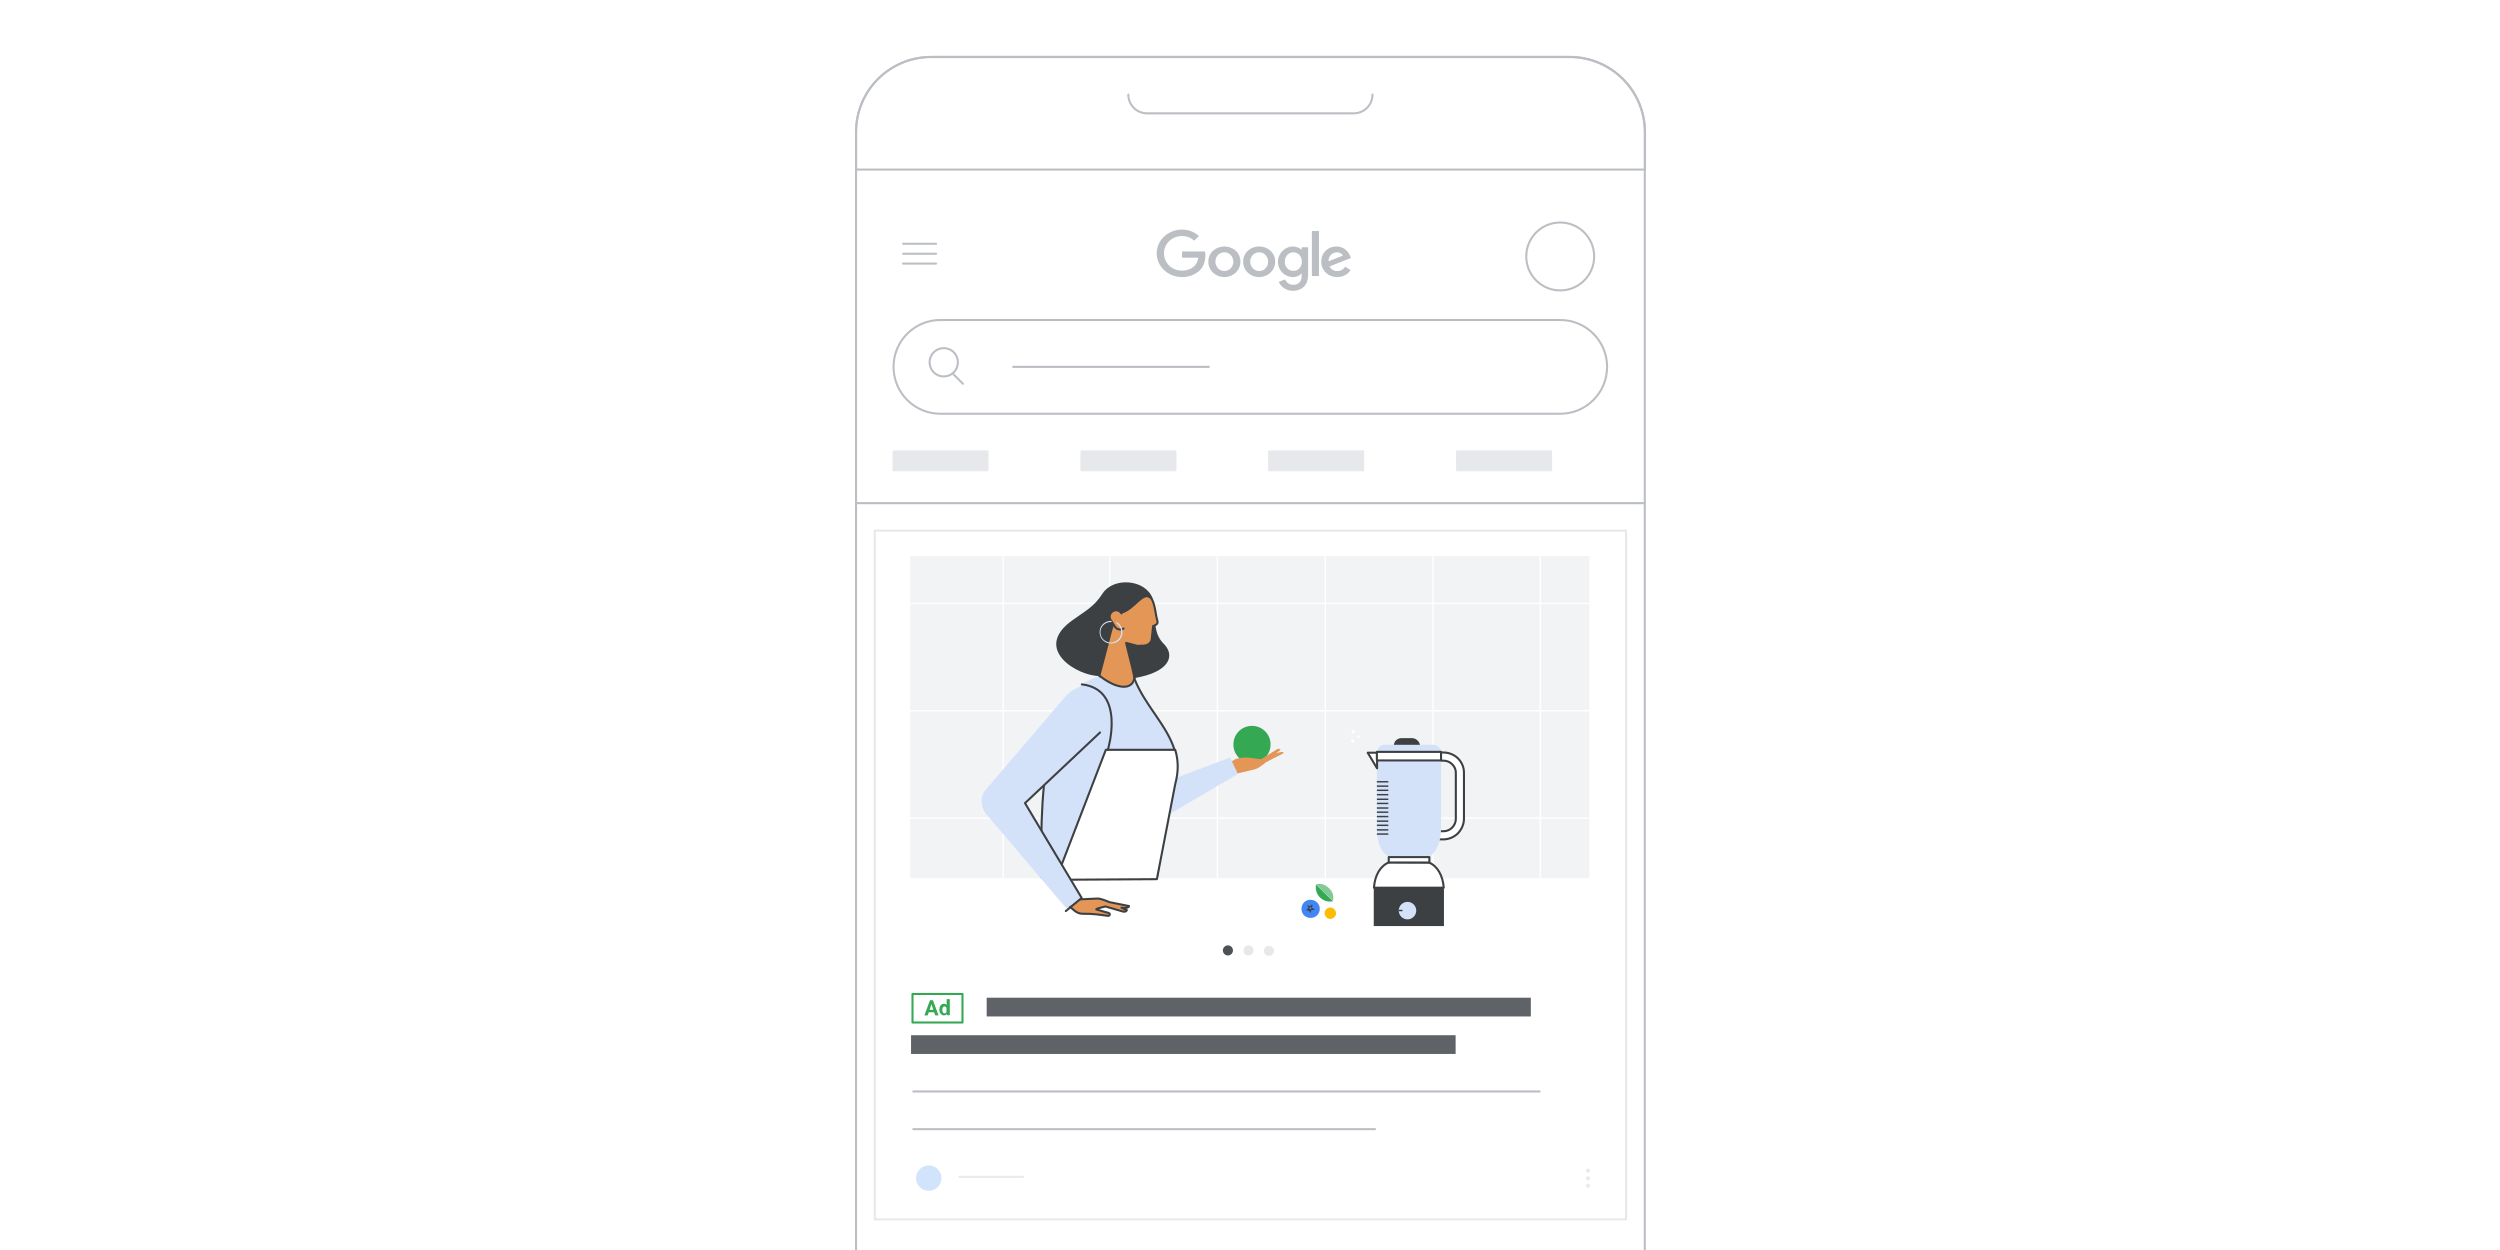 <?xml version="1.0" encoding="UTF-8"?>
<!-- Generator: Adobe Illustrator 24.0.0, SVG Export Plug-In . SVG Version: 6.00 Build 0)  -->
<svg xmlns="http://www.w3.org/2000/svg" xmlns:xlink="http://www.w3.org/1999/xlink" version="1.1" id="Layer_1" x="0px" y="0px" viewBox="0 0 1200 600" style="enable-background:new 0 0 1200 600;" xml:space="preserve">
<style type="text/css">
	.st0{fill:#FFFFFF;}
	.st1{fill:#F8F8F8;stroke:#3D4043;stroke-linecap:round;stroke-miterlimit:10;}
	.st2{fill:#F1F1F1;stroke:#3D4043;stroke-linecap:round;stroke-linejoin:round;}
	.st3{fill:#FAD2CF;}
	.st4{fill:#FFFFFF;stroke:#FFFFFF;stroke-linecap:round;stroke-linejoin:round;}
	.st5{fill:#FFFFFF;stroke:#BBBFC4;stroke-linecap:round;stroke-linejoin:round;}
	.st6{fill:none;stroke:#BBBFC4;stroke-linecap:round;stroke-linejoin:round;}
	.st7{fill:#E6E8EB;stroke:#E6E8EB;stroke-linecap:round;stroke-linejoin:round;}
	.st8{fill:none;stroke:#BBBFC4;}
	.st9{fill-rule:evenodd;clip-rule:evenodd;fill:#BBBFC4;}
	.st10{fill:none;stroke:#E8EAED;stroke-linecap:round;stroke-linejoin:round;stroke-miterlimit:10;}
	.st11{fill:#5F6368;}
	.st12{fill:none;stroke:#E6E8EB;stroke-linecap:round;stroke-linejoin:round;}
	.st13{opacity:0.91;}
	.st14{fill:#E6E6E6;stroke:#FFFFFF;stroke-width:0.75;stroke-miterlimit:10;}
	.st15{fill:#3D4043;stroke:#FFFFFF;stroke-width:0.75;stroke-miterlimit:10;}
	.st16{fill:#FFFFFF;stroke:#34A853;stroke-linecap:round;stroke-linejoin:round;}
	.st17{fill:#34A853;}
	.st18{fill:#D2E3FC;}
	.st19{clip-path:url(#SVGID_2_);}
	.st20{fill:#F1F3F4;}
	.st21{fill:#D4E2F9;}
	.st22{fill:none;stroke:#3D4043;stroke-linecap:round;stroke-linejoin:round;stroke-miterlimit:10;}
	.st23{fill:#3D4043;}
	.st24{fill:#FFFFFF;stroke:#3D4043;stroke-linecap:round;stroke-linejoin:round;stroke-miterlimit:10;}
	.st25{fill:#81C995;}
	.st26{fill:#4285F4;}
	.st27{fill:#FBBC04;}
	.st28{fill:#E39656;}
	.st29{fill:#3D4043;stroke:#3D4043;stroke-linecap:round;stroke-linejoin:round;stroke-miterlimit:10;}
	.st30{fill:#E8EAED;}
	.st31{clip-path:url(#SVGID_4_);}
	.st32{fill:#C2C2C2;filter:url(#Adobe_OpacityMaskFilter);}
	.st33{mask:url(#mask10_1_);}
	.st34{clip-path:url(#SVGID_6_);}
	.st35{fill:none;stroke:#D75040;stroke-linejoin:round;}
	.st36{fill:none;stroke:#BBBFC4;stroke-linejoin:round;}
	.st37{fill:none;stroke:#BBBFC4;stroke-linecap:round;stroke-linejoin:bevel;}
	.st38{fill:#EA3523;}
	.st39{fill:#3C4043;}
	.st40{fill:#D2E1F7;}
	.st41{fill:none;stroke:#3C4043;stroke-linecap:round;stroke-linejoin:round;stroke-miterlimit:10;}
	.st42{fill:#F2BC42;stroke:#F2BC42;stroke-linecap:round;stroke-linejoin:round;}
	.st43{fill:none;stroke:#FFFFFF;stroke-linecap:round;stroke-linejoin:round;}
	.st44{clip-path:url(#SVGID_8_);}
	.st45{fill:#D2E3FC;stroke:#D2E3FC;stroke-linecap:round;stroke-linejoin:round;stroke-miterlimit:10;}
	.st46{fill:#FFFFFF;stroke:#3C4043;stroke-linecap:round;stroke-linejoin:round;stroke-miterlimit:10;}
	.st47{fill:#3C4043;stroke:#3C4043;stroke-linecap:round;stroke-linejoin:round;stroke-miterlimit:10;}
	.st48{fill:#F2A485;}
	.st49{fill:#E38460;}
	.st50{clip-path:url(#SVGID_8_);fill:#E8EAED;}
	.st51{clip-path:url(#SVGID_8_);fill:#FFFFFF;}
	.st52{clip-path:url(#SVGID_8_);fill:#FBBC04;}
	.st53{clip-path:url(#SVGID_10_);}
	.st54{fill:#DC804D;}
	.st55{fill:#1E2C3E;}
	.st56{fill:#FBBC04;stroke:#FBBC04;stroke-linecap:round;stroke-linejoin:round;stroke-miterlimit:10;}
	.st57{fill:#936E55;}
	.st58{fill:#E8EAED;stroke:#E8EAED;stroke-miterlimit:10;}
	.st59{fill:#B3C1C7;}
	.st60{clip-path:url(#SVGID_10_);fill:#D2E3FC;}
	.st61{fill:none;stroke:#FFFFFF;stroke-linecap:round;stroke-linejoin:round;stroke-miterlimit:10;}
	.st62{fill:#4285F4;stroke:#4285F4;}
	.st63{fill-rule:evenodd;clip-rule:evenodd;fill:#FFFFFF;}
	.st64{fill:none;stroke:#BEC1C5;stroke-linecap:round;stroke-miterlimit:10;}
	.st65{fill:none;stroke:#4285F4;stroke-linecap:round;stroke-linejoin:round;stroke-miterlimit:10;}
	.st66{fill:#FFFFFF;stroke:#3D4043;stroke-linecap:round;stroke-linejoin:round;}
	.st67{fill:none;stroke:#3D4043;stroke-linecap:round;stroke-miterlimit:10;}
	.st68{opacity:0.2;fill:#ABAEB2;}
	.st69{fill:#2573E8;}
	.st70{fill:none;stroke:#3D4043;stroke-miterlimit:10;}
	.st71{fill:#FFFFFF;stroke:#3D4043;stroke-width:0.999;stroke-linecap:round;stroke-linejoin:round;}
	.st72{fill:none;stroke:#DEDEDE;stroke-miterlimit:10;}
	.st73{fill:#F2FDF5;stroke:#58A35D;stroke-miterlimit:10;}
	.st74{fill:none;stroke:#2573E8;stroke-linecap:round;stroke-miterlimit:10;}
	.st75{fill:#58A35D;}
	.st76{fill:none;stroke:#636669;stroke-miterlimit:10;}
	.st77{fill:#636669;}
	.st78{opacity:0.5;fill:#FFFFFF;}
	.st79{fill:none;stroke:#FFFFFF;stroke-linecap:round;stroke-miterlimit:10;}
	.st80{fill:#F2BC42;}
	.st81{fill:#4E85EB;}
	.st82{fill:#58A45C;}
	.st83{fill-rule:evenodd;clip-rule:evenodd;fill:none;stroke:#FFFFFF;stroke-miterlimit:10;}
	.st84{fill:none;stroke:#FFFFFF;stroke-miterlimit:10;}
	.st85{fill:none;stroke:#F1BA41;stroke-miterlimit:10;}
	.st86{fill:none;stroke:#EA4335;stroke-miterlimit:10;}
	.st87{fill:none;stroke:#4D4D4D;stroke-miterlimit:10;}
	.st88{fill:none;stroke:#3D4043;stroke-linecap:round;stroke-linejoin:round;}
	.st89{fill:none;stroke:#3C4043;stroke-miterlimit:10;}
	.st90{fill:#E7E9EC;stroke:#E7E9EC;stroke-linecap:round;stroke-linejoin:round;}
	.st91{fill:none;stroke:#BEC1C5;}
	.st92{fill:none;stroke:#BEC1C5;stroke-linecap:round;stroke-linejoin:round;}
	.st93{fill:#4285F4;stroke:#4285F4;stroke-linecap:round;stroke-linejoin:round;}
	.st94{fill:#FFFFFF;stroke:#BEC1C5;stroke-linecap:round;stroke-linejoin:round;}
	.st95{fill:#FFFFFF;stroke:#FFFFFF;}
	.st96{fill:none;stroke:#BEC1C5;stroke-width:0.882;stroke-linecap:round;stroke-linejoin:round;}
	.st97{clip-path:url(#SVGID_12_);}
	.st98{fill:#BDC0C4;}
	.st99{fill:#E7E9EC;stroke:#E7E9EC;stroke-width:0.882;stroke-linecap:round;stroke-linejoin:round;}
	.st100{fill:#4E85EB;stroke:#4E85EB;stroke-linecap:round;stroke-linejoin:round;}
	.st101{fill:#D2E3FC;stroke:#D2E3FC;stroke-miterlimit:10;}
	.st102{fill:#EA3323;}
	.st103{fill:none;stroke:#3C4043;stroke-linecap:round;stroke-linejoin:round;}
</style>
<rect x="-10" y="-8.5" class="st0" width="1220" height="617"></rect>
<g>
	<path class="st4" d="M446.9,27.4h306.5c19.9,0,36.1,16.1,36.1,36.1v553.2H410.9V63.4C410.9,43.5,427,27.4,446.9,27.4z"></path>
	<path class="st5" d="M410.9,63.4c0-19.9,16.1-36.1,36.1-36.1h306.5c19.9,0,36.1,16.1,36.1,36.1v18H410.9V63.4z"></path>
	<path class="st6" d="M446.9,27.4h306.5c19.9,0,36.1,16.1,36.1,36.1v553.2H410.9V63.4C410.9,43.5,427,27.4,446.9,27.4z"></path>
	<path class="st6" d="M541.6,45.4L541.6,45.4c0,5,4,9,9,9h99.2c5,0,9-4,9-9l0,0"></path>
	<path class="st7" d="M428.9,216.7H474v9h-45.1V216.7z"></path>
	<path class="st7" d="M519.1,216.7h45.1v9h-45.1V216.7z"></path>
	<path class="st7" d="M609.2,216.7h45.1v9h-45.1V216.7z"></path>
	<path class="st7" d="M699.4,216.7h45.1v9h-45.1V216.7z"></path>
	<circle class="st8" cx="748.9" cy="123.1" r="16.3"></circle>
	<path class="st6" d="M433.5,117h15.8"></path>
	<path class="st6" d="M433.5,121.8h15.8"></path>
	<path class="st6" d="M433.5,126.5h15.8"></path>
	<path class="st9" d="M567.3,133c-6.6,0-12.1-5.1-12.1-11.4c0-6.3,5.5-11.4,12.1-11.4c3.7,0,6.3,1.4,8.2,3.1l-2.3,2.2   c-1.4-1.3-3.3-2.2-5.9-2.2c-4.8,0-8.6,3.7-8.6,8.3c0,4.6,3.8,8.3,8.6,8.3c3.1,0,4.9-1.2,6.1-2.3c0.9-0.9,1.5-2.2,1.8-3.9h-7.8v-3   h11c0.1,0.6,0.2,1.2,0.2,1.9c0,2.3-0.7,5.2-2.8,7.3C573.6,131.8,570.9,133,567.3,133z"></path>
	<path class="st9" d="M595.4,125.6c0,4.2-3.5,7.4-7.7,7.4c-4.2,0-7.7-3.1-7.7-7.4c0-4.3,3.5-7.3,7.7-7.3   C591.9,118.3,595.4,121.3,595.4,125.6z M592,125.6c0-2.6-2-4.5-4.3-4.5c-2.3,0-4.3,1.8-4.3,4.5c0,2.6,2,4.5,4.3,4.5   C590,130.1,592,128.2,592,125.6z"></path>
	<path class="st9" d="M612.1,125.6c0,4.2-3.5,7.4-7.7,7.4c-4.2,0-7.7-3.1-7.7-7.4c0-4.3,3.5-7.3,7.7-7.3   C608.6,118.3,612.1,121.3,612.1,125.6z M608.7,125.6c0-2.6-2-4.5-4.3-4.5c-2.3,0-4.3,1.8-4.3,4.5c0,2.6,2,4.5,4.3,4.5   C606.7,130.1,608.7,128.2,608.7,125.6z"></path>
	<path class="st9" d="M627.9,118.7v13.2c0,5.4-3.4,7.7-7.3,7.7c-3.7,0-6-2.4-6.8-4.3l3-1.2c0.5,1.2,1.8,2.6,3.9,2.6   c2.5,0,4.1-1.5,4.1-4.3v-1.1h-0.1c-0.8,0.9-2.2,1.7-4.1,1.7c-3.9,0-7.2-3.2-7.2-7.3c0-4.1,3.4-7.4,7.2-7.4c1.8,0,3.3,0.8,4.1,1.6   h0.1v-1.2H627.9z M624.9,125.6c0-2.6-1.8-4.5-4.1-4.5c-2.3,0-4.1,1.9-4.1,4.5c0,2.6,1.8,4.4,4.1,4.4   C623.1,130.1,624.9,128.2,624.9,125.6z"></path>
	<path class="st9" d="M633.1,110.9v21.6h-3.4v-21.6H633.1z"></path>
	<path class="st9" d="M645.7,128l2.6,1.7c-0.8,1.2-2.9,3.3-6.4,3.3c-4.4,0-7.7-3.2-7.7-7.4c0-4.4,3.3-7.3,7.3-7.3c4,0,6,3,6.6,4.7   l0.4,0.8l-10.3,4.1c0.8,1.5,2,2.2,3.7,2.2C643.7,130.1,644.9,129.2,645.7,128z M637.7,125.4l6.9-2.7c-0.4-0.9-1.5-1.6-2.9-1.6   C640,121.1,637.6,122.5,637.7,125.4z"></path>
	<path class="st6" d="M486.3,176.1h93.9"></path>
	<path class="st6" d="M428.9,176.1c0-12.5,10.1-22.5,22.5-22.5h297.5c12.5,0,22.5,10.1,22.5,22.5l0,0c0,12.5-10.1,22.5-22.5,22.5   H451.4C439,198.6,428.9,188.6,428.9,176.1L428.9,176.1z"></path>
	<path class="st6" d="M457.6,179.6l4.6,4.6"></path>
	<circle class="st6" cx="453" cy="173.9" r="6.8"></circle>
	<path class="st6" d="M410.9,241.5h378.6"></path>
	<g>
		<path class="st6" d="M438.4,523.9H739"></path>
		<path class="st6" d="M438.4,542h221.6"></path>
		<path class="st10" d="M460.6,564.9h30.6"></path>
		<path class="st11" d="M473.6,478.9h261.2v9H473.6V478.9z"></path>
		<path class="st11" d="M437.3,496.9h261.4v9H437.3V496.9z"></path>
		<rect x="419.9" y="254.7" class="st12" width="360.6" height="330.6"></rect>
		<g class="st13">
			<circle class="st14" cx="609.1" cy="456.4" r="2.8"></circle>
			<circle class="st14" cx="599.3" cy="456.2" r="2.8"></circle>
			<circle class="st15" cx="589.4" cy="456.2" r="2.8"></circle>
		</g>
		<g>
			<rect x="438" y="477.1" class="st16" width="24" height="13.7"></rect>
			<path class="st17" d="M448.4,485.9h-2.6l-0.5,1.5h-1.6l2.7-7.3h1.4l2.7,7.3h-1.6L448.4,485.9z M446.2,484.7h1.8l-0.9-2.7     L446.2,484.7z"></path>
			<path class="st17" d="M450.9,484.6c0-0.8,0.2-1.5,0.6-2c0.4-0.5,0.9-0.8,1.6-0.8c0.5,0,1,0.2,1.3,0.6v-2.8h1.5v7.7h-1.3l-0.1-0.6     c-0.4,0.5-0.8,0.7-1.4,0.7c-0.6,0-1.2-0.3-1.5-0.8C451.1,486.2,450.9,485.5,450.9,484.6z M452.3,484.8c0,0.5,0.1,0.9,0.3,1.2     c0.2,0.3,0.4,0.4,0.8,0.4c0.4,0,0.8-0.2,0.9-0.6v-2.1c-0.2-0.4-0.5-0.6-0.9-0.6C452.7,483.1,452.3,483.6,452.3,484.8z"></path>
		</g>
		<circle class="st18" cx="445.8" cy="565.5" r="6.1"></circle>
		<g>
			<defs>
				<rect id="SVGID_1_" x="436.9" y="266.9" width="326" height="177.6"></rect>
			</defs>
			<clipPath id="SVGID_2_">
				<use xlink:href="#SVGID_1_" style="overflow:visible;"></use>
			</clipPath>
			<g class="st19">
				<g>
					<rect x="429.8" y="251.2" class="st20" width="396.6" height="171.5"></rect>
				</g>
				<g>
					<g>
						<rect x="532.3" y="251.2" class="st0" width="0.7" height="171.6"></rect>
					</g>
					<g>
						<rect x="584" y="251.2" class="st0" width="0.7" height="171.6"></rect>
					</g>
					<g>
						<rect x="481.2" y="251.2" class="st0" width="0.7" height="171.6"></rect>
					</g>
					<g>
						<rect x="635.8" y="251.2" class="st0" width="0.7" height="171.6"></rect>
					</g>
					<g>
						<rect x="687.5" y="251.2" class="st0" width="0.7" height="171.6"></rect>
					</g>
					<g>
						<rect x="739" y="251.2" class="st0" width="0.7" height="171.6"></rect>
					</g>
					<g>
						<rect x="790.6" y="251.2" class="st0" width="0.7" height="171.6"></rect>
					</g>
					<g>
						<rect x="429.8" y="392.4" class="st0" width="396.6" height="0.7"></rect>
					</g>
					<g>
						<rect x="429.8" y="340.8" class="st0" width="396.6" height="0.7"></rect>
					</g>
					<g>
						<rect x="429.8" y="289.3" class="st0" width="396.6" height="0.7"></rect>
					</g>
				</g>
				<g>
					<path class="st17" d="M608.4,352.4c2.7,4.1,1.6,9.7-2.5,12.4c-4.1,2.7-9.7,1.6-12.4-2.5c-2.7-4.1-1.6-9.7,2.5-12.4       C600.1,347.2,605.7,348.3,608.4,352.4z"></path>
				</g>
				<g>
					<path class="st21" d="M527.8,324.6l16.9,1.6c5,12.5,15.4,21.9,19.1,33.8c1.6,5.1-10.2,71-10.2,71l-53.9-1.3       C501.2,416.6,493.2,333.1,527.8,324.6z"></path>
				</g>
				<g>
					<path class="st22" d="M527.8,324.6l16.9,1.6c5,12.5,15.4,21.9,19.1,33.8c1.6,5.1-10.2,71-10.2,71l-53.9-1.3       c0.7-6.4-0.9-29.7,1.4-52.8"></path>
				</g>
				<g>
					<path class="st23" d="M544.3,325.5c16.9-2.7,20.4-10.8,13.9-16.9c-5.1-5.3-3.3-13.4-5-21.6c-3.8-9.2-18.9-9.9-23.9-2.2       c-4.3,6.7-8.5,8.5-14.5,12.9c-19.5,13.8,2.4,26.9,13.1,26.8L544.3,325.5z"></path>
				</g>
				<g>
					<rect x="429.8" y="421.5" class="st0" width="396.6" height="129.9"></rect>
				</g>
				<g>
					<g>
						<path class="st23" d="M693,425.8c0,0.5,0.1,1.1,0.1,1.6v20.3l-33.7-0.1v-20.3c0-0.5,0.1-1,0.1-1.5H693z"></path>
					</g>
					<g>
						<path class="st24" d="M693,426.1h-33.5c0.4-5.9,3-10.5,7.3-12.2l19,0.1C690,415.6,692.6,420.4,693,426.1z"></path>
					</g>
					<g>
						<g>
							<path class="st24" d="M682.5,361.2h10.3c1.3,0,2.5,0.2,3.7,0.7c1.3,0.5,2.4,1.2,3.3,2.1c1.9,1.9,2.9,4.3,2.9,6.9V393         c0,2.6-1.1,5.1-2.9,7c-1.8,1.8-4.4,2.9-6.9,2.9h-10.4V361.2z M686.3,365v34h6.5c1.6,0,3.1-0.6,4.2-1.7         c1.1-1.1,1.8-2.6,1.8-4.2v-22.2c0-1.5-0.6-3-1.8-4.1c-1.1-1.1-2.6-1.7-4.3-1.7H686.3z"></path>
						</g>
					</g>
					<g>
						<path class="st21" d="M691.7,361.2v36.7c0,6.3-2.3,11.7-6.1,13.5h-18.7c-3.8-1.8-6-7.1-6-13.5v-36.7H691.7z"></path>
					</g>
					<g>
						<path class="st23" d="M669,358.2h12.6V358c0-0.9-0.4-1.9-1.2-2.6c-0.7-0.7-1.7-1.1-2.7-1.1h-5c-1,0-1.9,0.4-2.7,1.1        C669.3,356.2,669,357.2,669,358.2L669,358.2z"></path>
					</g>
					<g>
						<polygon class="st24" points="661,361.3 656.5,361.3 661,368.8       "></polygon>
					</g>
					<g>
						<rect x="666.6" y="411.4" class="st24" width="19.5" height="2.6"></rect>
					</g>
					<g>
						<path class="st21" d="M660.9,361.3h30.8V361c0-0.9-0.4-1.8-1.1-2.5c-0.7-0.7-1.7-1-2.6-1h-23.3c-1,0-1.9,0.3-2.7,1.1        C661.3,359.3,660.9,360.2,660.9,361.3L660.9,361.3z"></path>
					</g>
					<g>
						<rect x="660.9" y="374.9" class="st23" width="5.5" height="0.7"></rect>
					</g>
					<g>
						<rect x="660.9" y="377" class="st23" width="5.5" height="0.7"></rect>
					</g>
					<g>
						<rect x="660.9" y="379" class="st23" width="5.5" height="0.7"></rect>
					</g>
					<g>
						<rect x="660.9" y="381.1" class="st23" width="5.5" height="0.7"></rect>
					</g>
					<g>
						<rect x="660.9" y="383.3" class="st23" width="5.5" height="0.7"></rect>
					</g>
					<g>
						<rect x="660.9" y="385.3" class="st23" width="5.5" height="0.7"></rect>
					</g>
					<g>
						<rect x="660.9" y="387.5" class="st23" width="5.5" height="0.7"></rect>
					</g>
					<g>
						<rect x="660.9" y="389.5" class="st23" width="5.5" height="0.7"></rect>
					</g>
					<g>
						<rect x="660.9" y="391.6" class="st23" width="5.5" height="0.7"></rect>
					</g>
					<g>
						<rect x="660.9" y="393.8" class="st23" width="5.5" height="0.7"></rect>
					</g>
					<g>
						<rect x="660.9" y="395.8" class="st23" width="5.5" height="0.7"></rect>
					</g>
					<g>
						<rect x="660.9" y="398" class="st23" width="5.5" height="0.7"></rect>
					</g>
					<g>
						<rect x="660.9" y="400" class="st23" width="5.5" height="0.7"></rect>
					</g>
					<g>
						<g>
							<circle class="st21" cx="675.6" cy="437.1" r="4.2"></circle>
						</g>
						<g>
							<rect x="671.4" y="436.7" class="st23" width="1.8" height="0.7"></rect>
						</g>
					</g>
					<g>
						<rect x="660.9" y="360.9" class="st24" width="30.8" height="4.1"></rect>
					</g>
				</g>
				<g>
					<g>
						<g>
							<path class="st17" d="M631.7,424.6c-0.4,2.2,0.2,4.5,1.9,6.2c1.7,1.6,4,2.3,6.2,1.8L631.7,424.6z"></path>
						</g>
						<g>
							<path class="st25" d="M636.4,429.2l-4.7-4.7c2.5-0.7,4.5,0.2,6.2,1.8c1.7,1.6,2.5,3.7,1.9,6.2L636.4,429.2"></path>
						</g>
					</g>
					<g>
						<g>
							<path class="st26" d="M624.7,436.3c0,0,0,0.1,0,0.1c0.1,2.5,2,4.2,4.4,4.2c2.4,0,4.3-1.8,4.4-4.2c0,0,0-0.1,0-0.1         c0-2.5-2-4.4-4.4-4.4C626.7,431.8,624.7,433.7,624.7,436.3z"></path>
						</g>
						<g>
							<g>
								<path class="st23" d="M627.3,437c-0.1,0-0.2,0-0.2-0.1c0-0.1,0-0.2,0-0.2l0.8-0.7c0,0,0.1-0.1,0.1-0.2c0-0.1,0-0.1,0-0.2          l-0.4-0.9c0-0.1,0-0.2,0-0.2c0.1-0.1,0.2-0.1,0.2,0l0.8,0.5c0.1,0,0.2,0.1,0.2,0c0.1,0,0.2,0,0.2-0.1l0.7-0.7          c0.1,0,0.1-0.1,0.2,0c0.1,0,0.1,0.1,0.1,0.2l-0.2,1c0,0.1,0,0.2,0,0.3c0,0.1,0.1,0.2,0.2,0.2l0.9,0.5c0.1,0,0.1,0.1,0.1,0.2          c0,0.1-0.1,0.1-0.2,0.1l-1.2,0.1c-0.1,0-0.1,0-0.2,0.1c-0.1,0-0.1,0.1-0.1,0.2l-0.1,0.8c0,0.1-0.1,0.2-0.2,0.2          c-0.1,0-0.2,0-0.2-0.1l-0.3-0.7c0-0.1-0.1-0.1-0.2-0.2c-0.1,0-0.2-0.1-0.2,0L627.3,437z"></path>
							</g>
						</g>
						<g>
							<path class="st26" d="M628.8,435.4c0.3-0.1,0.6,0,0.7,0.3c0.1,0.3,0,0.6-0.3,0.7c-0.3,0.1-0.6,0-0.7-0.3         C628.4,435.9,628.5,435.6,628.8,435.4z"></path>
						</g>
					</g>
					<g>
						<g>
							<path class="st27" d="M638.5,435.6c1.5,0,2.7,1.2,2.8,2.7c0,1.5-1.2,2.7-2.7,2.8c-1.5,0-2.7-1.2-2.8-2.7         C635.8,436.9,637,435.6,638.5,435.6z"></path>
						</g>
					</g>
				</g>
				<g>
					<path class="st28" d="M519.3,438.6c5.6-0.1,9.3,0.6,12.5,1c0.9,0.1,1.5-1.1,0-1.5c-1.9-0.4-3.7-1.1-5.6-1.6       c0.1-0.4,1.7-0.7,4.4-1.4l8.3,2.4c0.8,0.3,1.6,0.1,2-0.6l-2.6-1.2c0.8,0.1,1.5,0.1,2.2,0.1c0.8-0.1,1.6-0.6,1.4-0.9       c0,0-7.1-1.4-9.5-1.9l-0.9-0.4c-0.6-0.2-3.1-1.3-4.7-1.3l-10.8,0.5c-0.3,0-3.1,2.9-3.1,2.9       C514.9,436.2,516.4,438.4,519.3,438.6z"></path>
				</g>
				<g>
					<path class="st22" d="M519.3,438.6c5.6-0.1,9.3,0.6,12.5,1c0.9,0.1,1.5-1.1,0-1.5c-1.9-0.4-3.7-1.1-5.6-1.6       c0.1-0.4,1.7-0.7,4.4-1.4l8.3,2.4c0.8,0.3,1.6,0.1,2-0.6l-2.6-1.2c0.8,0.1,1.5,0.1,2.2,0.1c0.8-0.1,1.6-0.6,1.4-0.9       c0,0-7.1-1.4-9.5-1.9l-0.9-0.4c-0.6-0.2-3.1-1.3-4.7-1.3l-10.8,0.5c-0.3,0-3.1,2.9-3.1,2.9       C514.9,436.2,516.4,438.4,519.3,438.6z"></path>
				</g>
				<g>
					<path class="st28" d="M553.5,300.5l0.1,0c0.5-0.4,2.6-0.6,1.9-2.7c-0.8-2.5-1.1-8.2-2.9-10.6c-4-4.2-8.1,5.6-14.8,7       c-0.4,0.1-3.1,3.5-4.4,8.3l-5.7,21.8c8.8,7,16.1,6.9,16.8,1c-0.1-4.1,0.8-9.7,2-15.3l2.5-0.1c2.4-0.1,3.9-1.8,3.9-3.6       L553.5,300.5z"></path>
				</g>
				<g>
					<path class="st22" d="M553.5,300.5l0.1,0c0.5-0.4,2.6-0.6,1.9-2.7c-0.8-2.5-1.1-8.2-2.9-10.6c-4-4.2-8.1,5.6-14.8,7       c-0.4,0.1-3.1,3.5-4.4,8.3l-5.7,21.8c8.8,7,16.1,6.9,16.8,1c-0.1-4.1,0.8-9.7,2-15.3l2.5-0.1c2.4-0.1,3.9-1.8,3.9-3.6       L553.5,300.5z"></path>
				</g>
				<g>
					<path class="st29" d="M544.6,325.5l2-15.3l-6-1.6C540.2,307.9,543.4,319.4,544.6,325.5z"></path>
				</g>
				<g>
					<path class="st28" d="M540.3,297.5c0.9,1.4,0.5,3.3-1,4.2l0,0c-1.4,0.9-3.3,0.5-4.2-1l-2-3.1c-0.9-1.4-0.5-3.3,1-4.2l0,0       c1.4-0.9,3.3-0.5,4.2,1L540.3,297.5z"></path>
				</g>
				<g>
					<path class="st22" d="M539.3,301.7c-1.4,0.9-3.3,0.5-4.2-1l-2-3.1c-0.9-1.4-0.5-3.3,1-4.2l0,0c1.4-0.9,3.3-0.5,4.2,1"></path>
				</g>
				<g>
					<g>
						<path class="st21" d="M533.3,308.9c-0.6,0-1.3-0.1-1.9-0.3c-2.8-1-4.3-4.2-3.3-7c0.8-2.2,2.9-3.6,5.2-3.6        c0.2,0,0.4,0.6,0.4,0.6c-2.3-0.2-4.4,1.1-5.2,3.2c-0.9,2.6,0.4,5.4,3,6.3c1.2,0.5,2.6,0.4,3.8-0.2c1.2-0.6,2.1-1.5,2.6-2.8        c0.8-2.3-0.1-4.8-2.2-6l0.3-0.5c2.3,1.3,3.4,4.1,2.5,6.7c-0.5,1.4-1.5,2.5-2.8,3.1C534.9,308.7,534.1,308.9,533.3,308.9z"></path>
					</g>
				</g>
				<g>
					<path class="st0" d="M650.3,351.2c0,0.5-0.4,0.8-0.8,0.8c-0.5,0-0.8-0.4-0.8-0.8c0-0.5,0.4-0.8,0.8-0.8       C649.9,350.4,650.3,350.8,650.3,351.2z"></path>
				</g>
				<g>
					<path class="st0" d="M650.1,355.7c0,0.5-0.4,0.8-0.8,0.8c-0.5,0-0.8-0.4-0.8-0.8s0.4-0.8,0.8-0.8       C649.8,354.8,650.1,355.2,650.1,355.7z"></path>
				</g>
				<g>
					<circle class="st0" cx="652" cy="353.6" r="0.6"></circle>
				</g>
				<g>
					<path class="st28" d="M593.5,364.2c5.4-1.4,9.1,0.2,11.9,0.2l7.3-4.6c0.7-0.5,1.5-0.5,2,0l-2.2,1.9c0.7-0.3,1.4-0.5,2.1-0.7       c0.8-0.2,1.7,0.1,1.6,0.5c0,0-6.5,3.3-8.6,4.4l-0.8,0.7c-0.6,0.4-2.6,2.1-4.2,2.6l-10.5,2.5c-0.3,0.1-3.8-2-3.8-2       C589.9,367.7,590.7,365.1,593.5,364.2z"></path>
				</g>
				<g>
					<polygon class="st21" points="561.3,390.8 594.2,371.5 590.4,363.6 564.7,373.3      "></polygon>
				</g>
				<g>
					<g>
						<path class="st24" d="M555.3,422l8.8-45.6c1.7-6.2,1.5-11.6,0-16.5h-33.3l-24,62.4L555.3,422z"></path>
					</g>
				</g>
				<path class="st21" d="M529,331.9c-5.9-4.8-13.7-2.5-18.2,3.1l-37.3,43.7c-1.8,1.8-2.6,4.3-2.2,6.7c0.1,2,0.8,4,2.3,5.6      l38.3,45.1l7.1-5.1l-27-45.6l36-33.9C533.6,346,535.1,336.6,529,331.9z"></path>
				<polyline class="st22" points="528,351.6 492,385.5 519.2,431 511.6,437.3     "></polyline>
				<path class="st22" d="M531.8,359.8c0,0,8.8-28.8-12.5-31.3"></path>
			</g>
		</g>
	</g>
	<g>
		<circle class="st30" cx="762.2" cy="569.2" r="1"></circle>
		<circle class="st30" cx="762.2" cy="565.6" r="1"></circle>
		<circle class="st30" cx="762.2" cy="561.9" r="1"></circle>
	</g>
</g>
<g>
	<g>
		<defs>
			<rect id="SVGID_3_" x="476.5" y="-199" width="247" height="71"></rect>
		</defs>
		<clipPath id="SVGID_4_">
			<use xlink:href="#SVGID_3_" style="overflow:visible;"></use>
		</clipPath>
		<g class="st31">
			<path class="st10" d="M509,7.7h20"></path>
			<rect x="482.4" y="-195" class="st12" width="235.6" height="216"></rect>
			<circle class="st18" cx="499.3" cy="8" r="4"></circle>
		</g>
	</g>
</g>
</svg>
